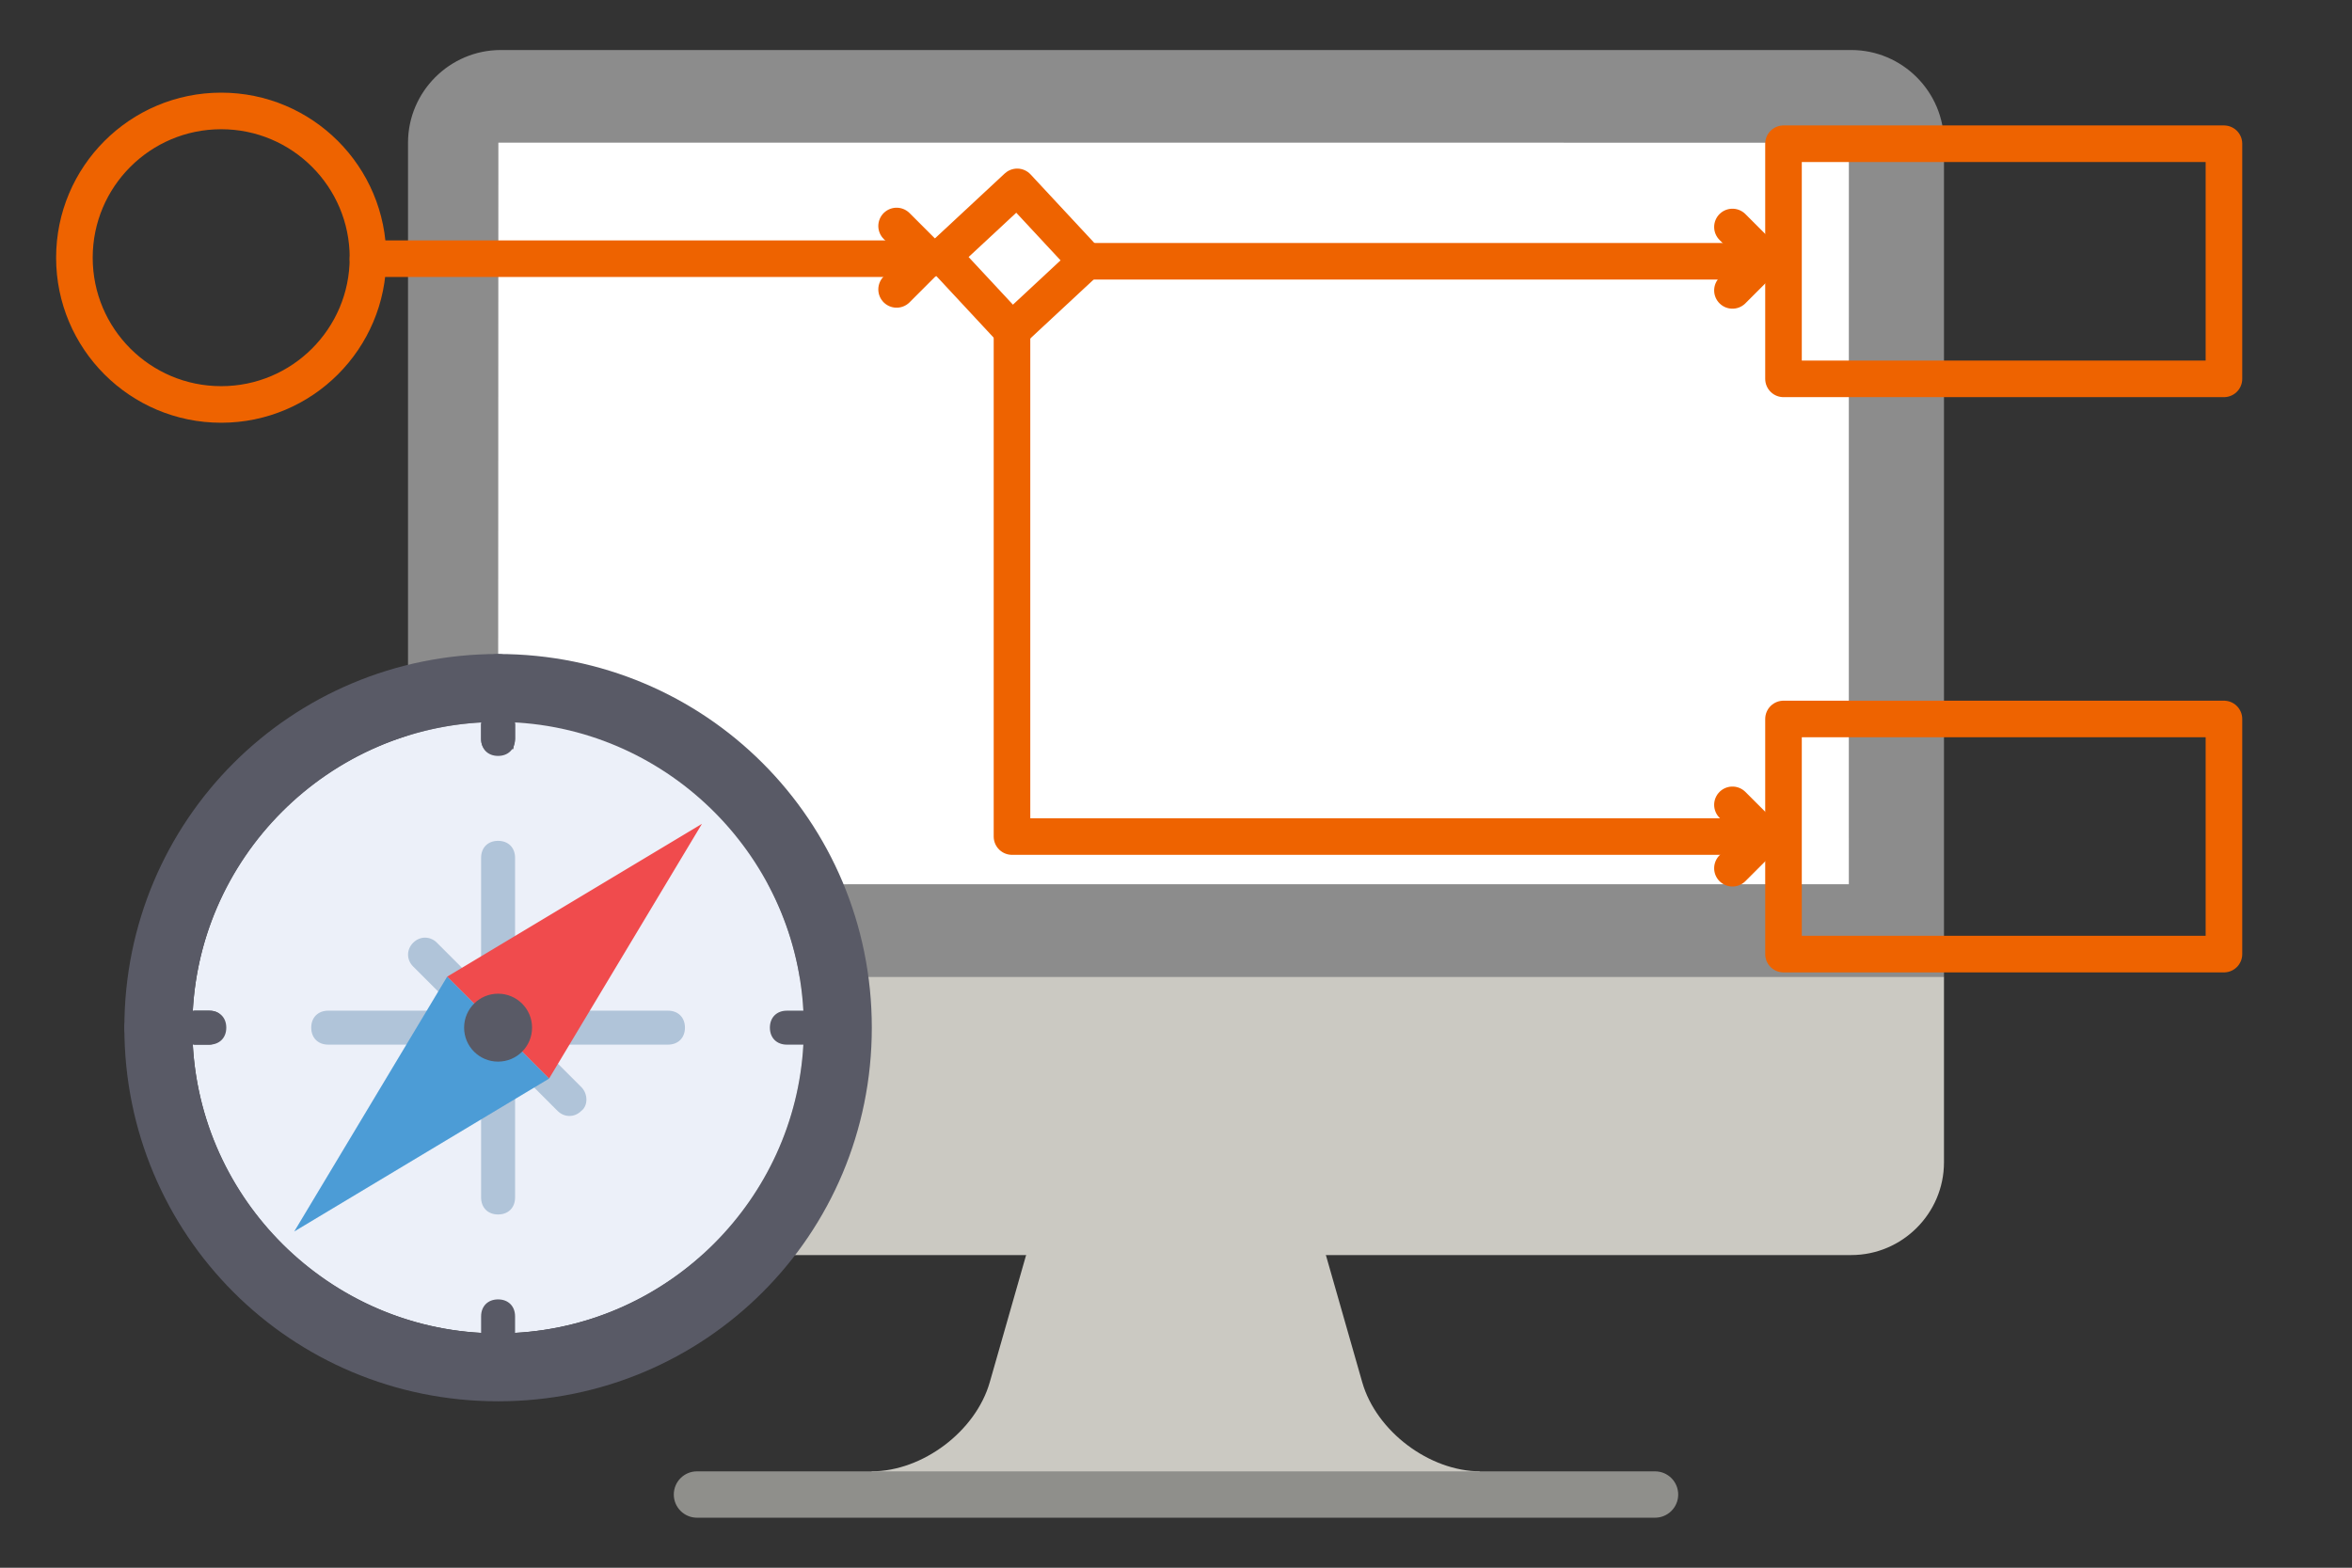 <?xml version="1.0" encoding="UTF-8"?>
<svg xmlns="http://www.w3.org/2000/svg" id="Ebene_1" version="1.1" viewBox="0 0 1799.955 1200">
  <rect x="0" y="0" width="1799.955" height="1200" fill="#333333" stroke="none"/>
  <g>
    <path d="M1132.939,1126.232c-39.024,0-79.727-30.699-90.441-68.233l-27.813-97.324-114.707-70.952-114.707,70.952-20.269,70.953-7.545,26.371c-10.714,37.534-51.417,68.233-90.441,68.233v17.738h412.708l-8.183-12.96,25.921,12.96,35.476-17.738h-0Z" style="fill: #cbc9c2;"></path>
    <path d="M1416.749,676.865v-212.858L312.253,747.818v141.905c0,39.024,31.929,70.952,70.953,70.952h1033.543c39.024,0,70.952-31.929,70.952-70.952v-141.905l-70.952-70.952Z" style="fill: #cbc9c2;"></path>
    <path d="M1416.749,38.292H383.206c-39.024,0-70.953,31.929-70.953,70.953v638.573h1175.448V109.244c0-39.024-31.929-70.953-70.952-70.953v0ZM899.978,393.024l456.239-250.539,53.026,530.256-509.264-279.718h-0l0-0Z" style="fill: #8c8c8c;"></path>
    <path d="M1414.92,109.233l-1033.519-.052c-.063.028-.117,567.673-.224,567.685,0,0,1033.691-.047,1033.717-.047.013,0-.081-567.576.025-567.586v-0.0 0Z" style="fill: #fff;"></path>
    <path d="M1266.566,1161.708h-733.177c-9.796,0-17.738-7.94-17.738-17.738s7.942-17.738,17.738-17.738h733.177c9.796,0,17.738,7.94,17.738,17.738s-7.942,17.738-17.738,17.738h-0Z" style="fill: #8f8f8b;"></path>
  </g>
  <g>
    <polyline points="1325.819 173.748 1350.085 198.014 1325.819 222.28" style="fill: none; stroke: #ee6300; stroke-linecap: round; stroke-linejoin: round; stroke-width: 28px;"></polyline>
    <polyline points="1325.819 616.056 1350.085 640.322 1325.819 664.588" style="fill: none; stroke: #ee6300; stroke-linecap: round; stroke-linejoin: round; stroke-width: 28px;"></polyline>
    <g>
      <rect x="1364.889" y="110.014" width="337.069" height="179.974" style="fill: none; stroke: #ee6300; stroke-linecap: round; stroke-linejoin: round; stroke-width: 28px;"></rect>
      <rect x="1364.889" y="550.335" width="337.069" height="179.974" style="fill: none; stroke: #ee6300; stroke-linecap: round; stroke-linejoin: round; stroke-width: 28px;"></rect>
      <g>
        <line x1="711.986" y1="198.014" x2="281.61" y2="198.014" style="fill: none; stroke: #ee6300; stroke-linecap: round; stroke-linejoin: round; stroke-width: 28px;"></line>
        <polyline points="686.159 172.986 710.424 197.251 686.159 221.517" style="fill: none; stroke: #ee6300; stroke-linecap: round; stroke-linejoin: round; stroke-width: 28px;"></polyline>
      </g>
      <rect x="737.559" y="159.121" width="77.785" height="77.785" transform="translate(73.076 581.875) rotate(-42.93)" style="fill: none; stroke: #ee6300; stroke-linecap: round; stroke-linejoin: round; stroke-width: 28px;"></rect>
      <polyline points="774.465 252.98 774.465 640.322 1350.085 640.322" style="fill: none; stroke: #ee6300; stroke-linecap: round; stroke-linejoin: round; stroke-width: 28px;"></polyline>
      <line x1="831.419" y1="200.001" x2="1348.755" y2="200.001" style="fill: none; stroke: #ee6300; stroke-linecap: round; stroke-linejoin: round; stroke-width: 28px;"></line>
      <circle cx="169.277" cy="197.251" r="112.333" style="fill: none; stroke: #ee6300; stroke-linecap: round; stroke-linejoin: round; stroke-width: 28px;"></circle>
    </g>
  </g>
  <g>
    <circle cx="381.178" cy="786.609" r="234.002" style="fill: #ecf0f9;"></circle>
    <path d="M160.177,799.609h-52.001c-7.799,0-13-5.199-13-13h0c0-7.8,5.201-13,13-13h52c7.8,0,13,5.201,13,13h0c.001,7.8-5.198,13-12.999,13Z" style="fill: #595a66;"></path>
    <path d="M368.179,565.608v-52.001c0-7.799,5.199-13,13-13h0c7.8,0,13,5.201,13,13v52c0,7.8-5.201,13-13,13h0c-7.8.001-13-5.198-13-12.999Z" style="fill: #595a66;"></path>
    <path d="M667.18,786.609h0c0-158.601-127.4-286.002-286.002-286.002s-286.002,127.401-286.002,286.002c0,158.601,127.4,286.002,286.002,286.002s286.002-127.401,286.002-286.002v-0h0ZM394.178,1020.241v-12.629c0-7.799-5.199-13-13-13-7.799,0-13,5.2-13,13v12.629c-121.281-6.725-218.686-106.914-220.947-229.285.1,2.954.388,6.083,1.245,8.653h11.7c2.6,0,5.201-1.3,6.5-2.6,0-6.5,1.3-14.3,1.3-20.8-1.3-1.3-3.9-2.6-7.8-2.6h-11.7c-.857,2.569-1.145,5.698-1.245,8.653,2.314-125.268,104.332-227.286,229.6-229.6-2.954.1-6.083.388-8.653,1.245v11.7c0,3.9,1.3,6.5,3.9,9.1,6.5-1.3,13-1.3,20.8-1.3,0-2.6,1.3-5.201,1.3-7.8v-11.699c-2.57-.857-5.7-1.145-8.654-1.245,122.371,2.261,222.559,99.666,229.285,220.947h-12.629c-7.799,0-13,5.199-13,12.999,0,7.799,5.199,13,13,13h12.629c-6.567,118.41-102.222,214.066-220.632,220.632h0Z" style="fill: #595a66;"></path>
    <path d="M511.179,773.61h-117.001v-117.002c0-7.799-5.199-13-13-13-7.799,0-13,5.199-13,13v98.801l-33.801-33.801c-5.201-5.201-13-5.201-18.2,0-5.201,5.2-5.201,13,0,18.2l33.801,33.801h-98.801c-7.799,0-13,5.199-13,13,0,7.8,5.201,13,13,13h117.002v117.001c0,7.799,5.199,13,13,13s13-5.2,13-13v-98.8l32.5,32.5c5.201,5.201,13,5.201,18.2,0,5.201-3.9,5.201-13,0-18.2l-32.5-32.5h98.8c7.799,0,13-5.2,13-13,0-7.799-5.199-13-13-13l0-0Z" style="fill: #b0c4d9;"></path>
    <polygon points="420.179 825.61 342.178 747.609 537.179 630.609 420.179 825.61" style="fill: #f04b4d;"></polygon>
    <polygon points="342.178 747.609 420.179 825.61 225.178 942.61 342.178 747.609" style="fill: #4c9cd6;"></polygon>
    <circle cx="381.178" cy="786.609" r="26.001" style="fill: #595a66;"></circle>
  </g>
</svg>
